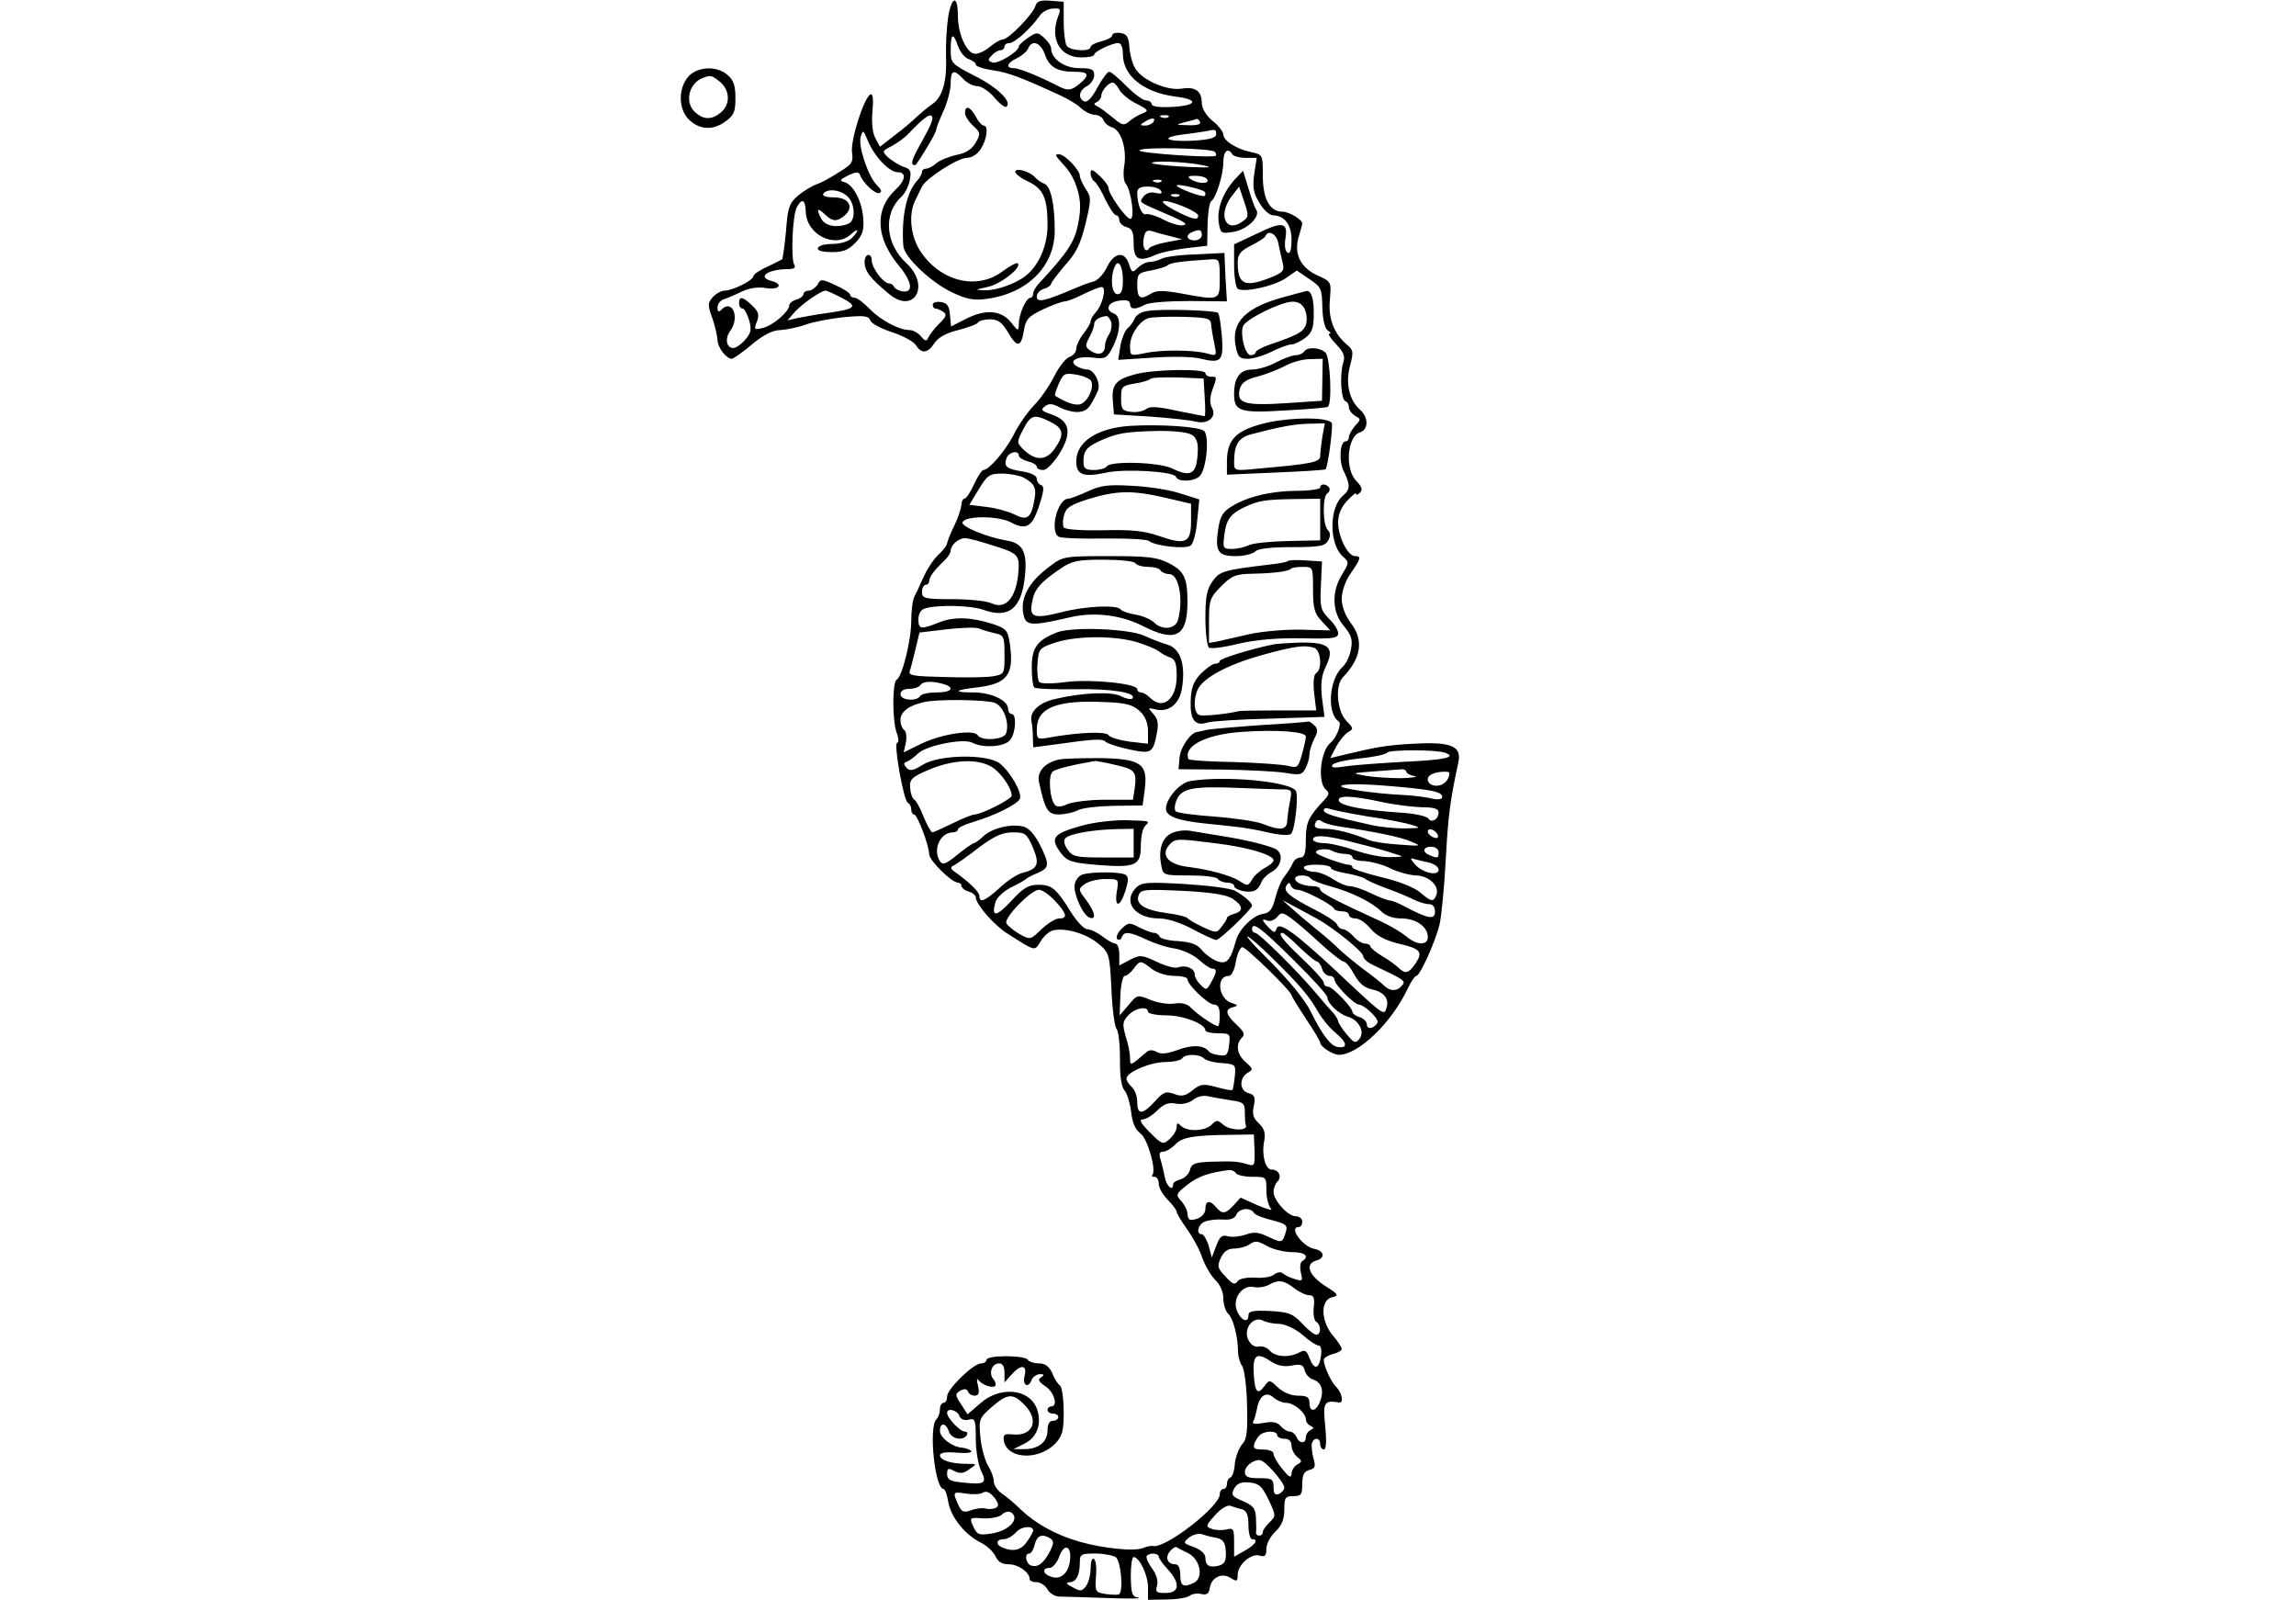 <svg xmlns="http://www.w3.org/2000/svg" version="1.0" width="853.333" height="594.667" viewBox="0 0 640 446"><path d="M264.3 4.7c-.4 2.7-.7 7.5-.6 10.8.3 7.2-1 11.6-3.8 13.5-1.2.8-3.1 2.4-4.3 3.5-1.1 1.1-3.9 3.5-6.2 5.2l-4.1 3.2-1.3-2.4c-.8-1.5-1.1-4.3-.8-7.5.3-3.3.1-4.9-.5-4.7-1.8.6-5.7 12.9-5.2 16.2.4 2.7 0 3.3-3.8 5.6-2.3 1.5-5.1 3-6.2 3.3-1.1.4-3.3 1.7-4.9 3-2.6 2.2-3 3.2-3.5 10-.4 4.1-.9 7.7-1.1 7.9-.3.2-2.2 1.1-4.2 2.1-2.1.9-3.8 2.1-3.8 2.6 0 1.1-5.8 4-8 4-.9 0-2.4.8-3.3 1.8-1.4 1.6-1.5 2.2-.2 5.7.8 2.2 1.4 5 1.5 6.2 0 2.1 2.4 5.3 4 5.3.4 0 3-1.8 5.6-4 3.2-2.7 5.9-4 7.9-4 1.6-.1 4.8-.7 7-1.5s7-1.7 10.7-2.1c5.6-.5 6.9-.4 7.4.9.3.9 3 2.3 6.1 3.3 3 1 6 2.6 6.6 3.6 1.6 2.5 3.3 2.3 5.2-.6 1.1-1.6 3.3-2.8 6.6-3.6 2.7-.7 5.2-1.6 5.5-2.1.3-.5 1.8-.9 3.4-.9 2.1 0 3.3.8 4.9 3.5 2.6 4.5 3.7 4.4 4.5-.3.5-3.2 1.2-4 5.4-6 2.6-1.2 5.3-2.2 6-2.2.7 0 3-.9 5.2-2s4.4-2 5.1-2c1.4 0 .3 4.9-1.7 7.1-.8.8-1.4 2-1.4 2.5s-.9 2-2 3.4-2 3.3-2 4.2c0 .9-.8 1.9-1.9 2.3-1 .3-2.9 2.7-4.2 5.3-1.3 2.6-3.8 6.3-5.7 8.2-1.8 1.9-4.4 5.6-5.6 8.1-2.3 4.5-6.9 9.9-8.5 9.9-.4 0-1.6 1.8-2.6 4s-2.2 4-2.7 4c-.4 0-.8.8-.8 1.7-.1 1-.9 3.6-2 5.8-1.1 2.2-1.9 4.4-2 4.9 0 .5-.8 1.6-1.7 2.5-2.1 1.9-3.9 4.6-5.4 8.1-.6 1.4-1.5 3.3-2 4.2-.5 1-.9 4.1-.9 6.9 0 5.4-2.5 15.5-4.1 16.4-1.2.8-1.2 11.7.1 14.9.5 1.4.6 2.6.1 2.6-1.1 0 1.8 16.4 3 16.8.5.2.9 1 .9 1.8s.4 1.4.8 1.4c.9 0 4.2 8.7 4.2 11.1 0 1.7 6.3 7.9 8 7.9.5 0 1 .4 1 .9s.9 1.3 2 1.6c1.1.3 2 1.1 2 1.6 0 1.9 5.1 7.8 8.8 10.1 7.9 5 7.5 5 9.2 2.3.8-1.4 2.3-2.8 3.3-3.1 3.2-1 9.3.7 12.7 3.5 3.2 2.6 3.3 2.9 3.8 12.6.2 5.5.9 10.6 1.4 11.2.6.7 1 4.5 1 8.5-.1 4.8.4 7.8 1.3 8.8.7.8 1.5 3.5 1.8 5.9.3 2.9 1.1 4.9 2.6 6 2 1.5 4.5 10.3 3.3 11.6-.3.3 0 .5.6.5.7 0 1.2.9 1.2 2 0 1 1.1 3 2.5 4.4 1.4 1.4 2.5 2.9 2.5 3.4 0 .4 1.3 2.6 2.9 4.8 1.5 2.1 3.5 5.7 4.2 7.9.8 2.2 2.4 5 3.6 6.2 1.4 1.3 2.3 3.4 2.3 5.2 0 1.6.6 3.6 1.4 4.3 1.4 1.4 2.7 6.5 2.7 10.8.1 1.4.6 3.1 1.2 3.8.5.7 1.2 5.5 1.3 10.6.2 7.6 0 9.7-1.4 11.2-.9 1.1-1.8 3.5-2 5.4-.1 1.9-.7 3.6-1.2 3.8-.6.2-1 1-1 1.8s-.4 1.4-1 1.4c-.5 0-1 .7-1 1.5 0 3.4-15.2 15.2-18.6 14.4-.5-.1-1.7.1-2.6.5-2.4 1.1-11.2.2-17.9-1.7-6.6-1.9-12.2-5-16.4-9-1.6-1.6-4-3.6-5.2-4.4-1.3-.9-2.3-2.4-2.3-3.5 0-1-.7-2.9-1.6-4.3-.8-1.3-1.8-4.8-2.1-7.7-.5-5.2-.4-5.5 3.1-8.6 4.4-3.8 5.9-4 9.1-.7 4.3 4.2 2.5 8.9-3.2 8.3-2.3-.2-2.7 0-2.5 1.7.8 5.1 9.4 5.7 14.2 1 2.1-2.2 2.5-3.4 2.5-9 0-3.6-.5-6.9-1-7.3-.6-.4-1.6-1.9-2.2-3.5-.9-1.9-2-2.7-3.7-2.7-1.4 0-2.8-.5-3.1-1-.3-.6-3.1-1-6.1-1-3 0-5.4.4-5.4 1 0 .5-.7 1-1.5 1-2.2 0-9.5 7.2-9.5 9.2 0 1-.4 1.8-1 1.8-.5 0-1 .8-1 1.8s-.4 2.2-1 2.8c-2.2 2.2-.4 19.4 2 19.4.4 0 1 1.6 1.3 3.5.7 4.3 4.6 9.2 9 11.4 1.8.9 3.6 2.6 4.2 3.9.7 1.5 1.8 2.2 3.7 2.2 2.6 0 5.8 2.2 5.8 4.1 0 .5.9.9 2 .9 1 0 2.4.9 3 2 .6 1.1 2.1 2 3.3 2 1.2 0 7.2.2 13.2.4 6.1.2 10 .2 8.9-.1-1.9-.3-2.1-1.1-2.2-5.9 0-2.9.3-5.4.8-5.4 1.6 0 4 5 4 8.4v3.5l5.3-.1c2.8 0 5.8-.5 6.4-1.1.7-.5 2.2-.7 3.2-.4 1.4.3 2.1-.1 2.3-1.6.4-3 3.3-4.5 5.8-2.9 1.8 1.1 2 1 2-.9 0-2.8 3.8-6.1 6.2-5.3 1.4.4 1.8 0 1.8-1.9 0-1.4 1.1-3.5 2.5-4.8 1.8-1.7 2.5-3.5 2.5-6.2 0-3.3.3-3.7 2.5-3.7s2.5-.4 2.5-3.4c0-2.5.5-3.5 2-3.9 1.6-.4 1.8-1 1.1-3.3-.4-1.6-.6-3.5-.4-4.2.6-1.7 2.3-1.5 2.3.3 0 .8.5 1.5 1 1.5.7 0 .8-2.3.4-6.5-.7-6.7-.3-7.3 3.9-6.6 1.3.2.8-2.7-.8-4.3-1.5-1.4-3.5-5.9-3.5-7.6 0-.5 1.1-1.2 2.5-1.6 1.4-.3 2.5-1 2.5-1.4 0-.5-1.1-2.2-2.5-3.8-3.3-4-3.5-9.7-.3-10.6 2.1-.5 2-.8-2-3.3-4.5-3-5.5-6.1-2.2-7 2.5-.7 2.1-2.7-.6-3.2-3.3-.6-7.3-6.1-4.4-6.1.6 0 1-.7 1-1.5s-.8-1.5-1.8-1.5c-2.2 0-6.2-4.4-6.2-6.8 0-1 .5-2.3 1.1-2.9 1.3-1.3.4-3.3-1.6-3.3-1.8 0-2.9-4.2-2.1-8 .4-2.2 0-3.5-1.5-4.9-1.6-1.5-1.9-2.6-1.4-4.9.5-2.4.2-3-1.4-3.5-2.6-.6-2.8-4.2-.3-5.7 1.6-.9 1.5-1.1-.5-2.9-2.5-2.1-3-5-1.1-6.9.9-.9.5-1.7-1.5-3.6-3.1-2.9-3.4-4.3-.9-4.9 1.4-.4 1.3-.6-.6-1.2-3.6-1.2-4.3-7.5-.7-7.5.8 0 1.6-1.6 2-4 .4-2.2 1.2-4 1.8-4 1.1 0 13.7 12.3 13.7 13.4 0 .2 1.8 3.2 4 6.5s4 6.3 4 6.7c0 1.1 3.4 3.3 5.1 3.4 5.5.1 15-9.1 19.4-18.7.9-1.8 1.9-3.3 2.3-3.3 1 0 5.4-9.7 6.5-14.5.5-2.2 1.3-10.3 1.7-18 .7-12.6 1.2-16.2 3.5-27 1-4.6-2-5.8-12.6-5.2-7.5.4-10.3.9-20.2 3.3l-2.9.7 1.6-3.1c.9-1.7 2.4-3.5 3.3-4.1 1.7-.9 1.6-1.1-.5-3.3-2.5-2.7-3.1-9.7-.9-12 5.2-5.4 5.9-10.4 2.2-15.2-1.5-2-2.5-4.6-2.5-6.7 0-2 1-5 2.5-7.1 2.9-4.2 3-4.8 1.2-4.8-2 0-4.7-5.4-4.7-9.3 0-2.3.8-4.3 2.5-6.1 1.4-1.5 2.5-2.4 2.5-2 0 .5.5.3 1.1-.3.8-.8.5-1.7-1-3.2-3.3-3.3-2.6-12.5 1-13.6 2.4-.8 2.4-4.2 0-6.3-3-2.7-4.1-7.3-2.8-12.2 1-3.8 1-4.4-.8-5.9-3.7-3.1-5.3-7.3-4.8-12.6.4-5 .4-5-3.4-6.7-4.8-2.2-6.7-6-5.3-10.8.6-1.9 1-3.6 1-3.7 0-1.1-3.7-3.3-5.5-3.3-3.6 0-5.5-3.6-5.5-10.1 0-5.7 0-5.8-3.2-6.5-4.1-.8-7.8-3.2-7.8-4.9 0-.7-1.3-2.5-3-3.8-1.8-1.5-3-3.5-3-4.9 0-3.4-1.7-4.7-5.6-4.1-4.2.7-11.5-2.6-13.1-5.9-.7-1.2-1.4-3.9-1.5-5.8-.2-2.8-.8-3.6-2.5-3.8-1.3-.2-2.3.1-2.3.7 0 .5-1.3 1.2-3 1.6-1.6.4-3 1.1-3 1.6 0 1.4-5.8 1.1-6.7-.4-.4-.6-.8-3.7-.8-6.7V.5l-3.7-.3c-2.8-.2-3.8.1-4.2 1.5-.8 2.4-7.5 9.3-9.1 9.3-.6 0-2.2.9-3.5 2-1.3 1.1-3.1 2-4.1 2-2.4 0-4.9-5.4-4.9-10.7 0-5.7-1.7-5.5-2.7.4zm30.6 0c-2.3 6.2.6 11.3 6.5 11.3 2 0 3.6-.3 3.6-.8 0-.8 4.9-3.2 6.7-3.2.8 0 1.3 1.2 1.3 3.1 0 6 5.7 10.6 14.5 11.8 6.8.8 6.3 2.5-.7 2.9-3.6.2-5.8-.1-5.8-.8 0-.5-.7-1-1.5-1-.9 0-3.3-1.8-5.5-4s-4.3-4-4.8-4-2 2-3.3 4.4c-1.4 2.7-2.8 4.2-3.6 3.9-1.9-.8-1.6-3.1.7-4.3 1.1-.6 2-2 2-3 0-1.7-.7-2-4.1-2-4.2 0-7.9-2.6-7.9-5.5 0-.7-.9-2-1.9-2.9-1.8-1.7-2.1-1.7-4.5-.1-1.4 1-2.6 2-2.6 2.4 0 1.5-6 5.1-7.4 4.5-1.3-.5-1.3-.8-.1-2 .7-.8 1.8-1.4 2.4-1.4.6 0 1.1-.5 1.1-1 0-.6.6-1 1.4-1 1.4 0 6-4.1 8.4-7.6.7-1.1 2.4-2 3.7-2 2.1-.2 2.3.1 1.4 2.3zM267.1 13c.6 1.6 1.9 3.2 3 3.5 1 .4 1.9 1 1.9 1.5s2.1 1.2 4.8 1.6c4.2.6 7.5 1.8 19.2 7.2 1.9.9 4.4 2.4 5.4 3.4 1.1 1 2.8 1.8 3.8 1.8s2.1.7 2.4 1.5c.3.8 1.4 1.7 2.4 2 2.5.8 4.1 5.9 3.4 10.6-.4 2.1-.2 4.5.4 5.1 1.5 1.9 2.6 9.8 1.3 9.8-1.2 0-6.1-6.9-6.1-8.6 0-.6-1.1-2.1-2.5-3.4-2-1.9-2.5-2-2.5-.7 0 .9.5 1.9 1 2.2.6.4 2 2.6 3.1 5.1 1.2 2.4 2.5 4.4 3 4.4s.9.6.9 1.4c0 .7.9 1.6 2 1.9 1.6.4 2 1.4 2 4.6 0 4.5 1.5 5.2 6.2 3.1 1.3-.6 5-1.4 8.3-1.8l6-.7.1-5.9c.1-3.2.5-6.1 1-6.5 1.4-1 3.4-7.4 3.4-10.9 0-3.1 1.3-4.2 2.5-2.2.3.5 2 1 3.7 1h3.1l-.7 4.6c-.5 3.7-.2 5.3 1.5 8 1.1 1.9 2.8 3.4 3.7 3.4 3.3.1 5.2 2.6 5.2 6.9 0 2.8-.4 4-1.1 3.5-.7-.4-.9-2-.6-3.9.8-4.6-.8-4.9-8.1-1.3l-6.2 2.9V74c0 3.2.5 6.2 1 6.5 1.8 1.1 10-.7 13.3-2.9l3.2-2.2 3.5 2.4c3.3 2.2 3.5 2.7 3.6 7.9.1 3.4.7 5.9 1.5 6.4s1 .9.5.9c-.6 0 .3 1.3 1.8 2.9 2.2 2.3 2.6 3.4 2 5.3-1 3.2-.6 10.2.6 10.6.6.2 1 1 1 1.7 0 .8.8 1.8 1.7 2.4 1.7.9 1.7 1 0 2.8-.9 1.1-1.7 2.5-1.7 3.1 0 .7-.4 1.2-.9 1.2-1.6 0-2 5.5-.5 8.4 1.8 3.7 1.8 5-.2 6.7-3.9 3.2-4 13.3-.2 16.9 1.9 1.7 1.9 1.8-.1 5.1-3 4.8-2.8 10.6.5 14.4 2 2.4 2.5 3.7 2 6.3-.3 1.9-1.3 4.1-2.3 5-3.9 3.5-4.5 13.1-1.1 15.3.9.6-.7 4.6-2.3 5.9-2.9 2.4-3.7 11.1-1.3 13.1 1 .8.9 1.4-.4 2.8-4.5 4.8-5.2 6.3-5.2 11.1 0 3.8-.4 5-1.5 5-.9 0-1.9.8-2.2 1.7-.4.9-1.4 2.5-2.2 3.5-.9 1-2 3.7-2.6 6-.8 3.2-1.5 4.2-3.4 4.5-2.8.4-6.7 4.2-7.6 7.5-1.5 5.5-2.6 6.7-5.2 5.7-1.4-.5-3.3-1.9-4.3-3.1-1.2-1.6-3-2.2-6.6-2.5-2.7-.1-5-.7-5.2-1.3-.2-.5-.9-1-1.5-1-.7 0-2.5-.7-4.1-1.5-2.8-1.5-3.1-1.4-5 .4-1.1 1.1-1.6 2.4-1.2 2.8.5.5 1.1.2 1.3-.5.6-1.7 2.3-1.5 6.9.7 2.1 1 5.7 2.2 8 2.5 2.2.4 5.2 1.8 6.7 3.2 1.4 1.3 3.1 2.4 3.7 2.4 1.3 0 1.2 1-.4 3.8-1.2 2.2-1.4 2.3-2.9.7-1-.9-1.7-2.2-1.7-3 0-1.6-2.5-2.6-4.5-1.9-.8.4-3.5-.3-6-1.5-4.2-2-4.8-2-7.5-.6l-3 1.6V266c0-1.6-.5-3-1.1-3-.6 0-2.2-.9-3.6-2s-3.3-2-4.2-2c-.9 0-2.9-2.1-4.6-4.8-4.1-6.6-5.3-7.6-9.1-7.6-2.7 0-4.2.9-7.4 4.4-4.2 4.5-5.7 4.8-4.6.7.3-1.4 2.1-3.1 4.3-4.3 2.1-1 4-2.1 4.3-2.4.3-.3 1.7-1.1 3.3-1.7 3.3-1.5 3.3-2.3.5-8-1.4-2.7-3.1-4.6-4.5-4.9-3.4-.9-8.7.4-11.1 2.6-1.2 1.1-2.4 2-2.7 2-.3 0-2.4 1.4-4.6 3.2-3.3 2.7-4.2 3-4.9 1.8-2.1-3.2.1-8 3.6-8 .8 0 1.4-.4 1.4-.8 0-.5 1.9-1.4 4.3-2.1 6.3-1.9 12.4-5 13-6.5.7-1.6-2.7-7.5-5.6-9.8-3.4-2.7-16.8-2.5-21.4.3-2.7 1.7-3.7 1.9-4.6.9-.9-1-.9-1.4.1-1.7.7-.3 2.1-1.3 3-2.2 2.2-2.3 12.7-4.4 15.2-3.1 3.1 1.6 9.1 1.2 10.6-.8 1.6-2 1.8-7.2.4-7.2-.5 0-1-.6-1-1.4 0-2.4-4.7-4.6-9.6-4.6-5.9 0-5.4-.7.9-1.4 8.5-1 10.4-3.5 9.2-12.1-.6-3.9-1-4.3-4.8-5.6-6.1-1.9-10.7-2.1-15-.4-5 2-5.7 1.9-5.7-.9 0-1.5.7-2.7 1.8-3 3.4-1.1 12.9-.9 16.4.4 7 2.5 10.6-.4 11.5-9.5.7-6.5-.6-9.1-4.9-9.8-5.5-.9-12.9-3.9-12.5-5.1.6-1.9 9.9-1.9 13.5 0 4.3 2.3 6 1.3 8-5.1 1.2-3.7 1.3-5 .4-5.3-.7-.2-1.2-1-1.2-1.8s-1.5-1.6-4-2c-4.5-.7-5.3-1.4-4.4-3.8.7-1.7 3.4-2.2 3.4-.6 0 .5 1.1 1.2 2.5 1.6 1.4.3 2.5 1 2.5 1.5s.8.9 1.8.9 2.9-2 4.6-4.7c3.5-5.8 2.8-9-2.3-10.8-2.7-.9-3.1-1.3-1.9-2.2 1.1-.9 2.1-.9 4.3.3 1.6.8 4 1.4 5.4 1.2 2.2-.3 2.9-1.1 5.1-5.8 1-2-1-6-2.9-6-.9 0-2.3-.5-3.1-1-2.3-1.5.5-2.9 4.9-2.3 3.3.4 3.7.1 5.4-3.2 2.1-4.4 2.2-8.4.2-9.1-2.6-1-1.7-3.2 1.5-3.6 2-.3 3 0 3 .9 0 1.6 1.4 1.7 4.2.2 1.1-.6 6.5-1 12.4-1l10.4.1-.4-6.7-.3-6.8-7.9.4c-4.4.1-8.7.7-9.6 1.2-.9.5-2.4.9-3.3.9-.9 0-2.4.7-3.3 1.6-1.5 1.5-1.7 1.5-2.5-1-1.2-3.7-4.1-3.3-6.1.8-.9 1.9-2.6 3.8-3.9 4.1-1.2.3-3.3 1.1-4.7 1.7-8.9 3.8-11 4.3-11 2.4 0-.8.9-1.8 2-2.1 1.1-.3 2-1 2-1.4 0-.4 1.8-2.7 3.9-5.2 3.1-3.4 4.3-5.9 5.7-11.6 1.6-6.7 1.6-7.4 0-9.7-.9-1.4-1.6-3-1.6-3.6 0-1.6-4.2-6-5.8-6-1.1 0-1.1.2 0 1.5 2.6 2.8 3.4 4 4.3 6 1.7 4.1 2 7.2 1 12-1 5-2.9 7.9-11 16.6-.8.9-1.5 2.1-1.5 2.7 0 .7-.4 1.2-.8 1.2-1.2 0-3.2 4.6-3.2 7.3-.1 2.1-.2 2.1-2.3-.6-2.8-3.3-7.1-3.6-12.7-.7l-3.9 2-.3-3.3c-.2-2.4-.8-3.3-2.5-3.5-1.3-.2-2.3.1-2.3.7s.3 1.1.8 1.1c.4 0 1.3.4 2.1.9 1.1.7.9 1.4-1.2 3.4-1.4 1.4-2.7 3.2-3 3.9-.4 1-.9.9-2-.5-.8-.9-2.2-1.7-3.1-1.7-3 0-8-2.7-11.1-5.8-1.6-1.7-3.6-3.2-4.2-3.2-.7 0-1.3-.4-1.3-.8 0-.5-1.8-1.7-4.1-2.7-3.8-1.8-4.2-1.8-5-.2-.6.9-1.7 1.7-2.4 1.7-.8 0-1.5.4-1.5.9s-.9 1.3-2 1.6c-1.1.3-2 1.1-2 1.6 0 1.7-4.5 5.6-7.3 6.3-2.5.6-2.6.5-1.7-1.8.7-1.9.4-2.8-1.4-4.5-2.6-2.5-3.6-2.6-3.6-.6 0 .8.4 1.5 1 1.5.5 0 1.3 1.5 1.8 3.2.8 2.7.5 3.7-1.1 5.5-1.1 1.3-2.6 2.3-3.3 2.3-1.9 0-2.4-2.6-.9-4.7 2.8-3.7.7-9.1-2.4-6-.8.8-1.1.6-1.1-.6 0-1 .8-2 1.8-2.3.9-.3 3.1-1.2 4.9-2.1 2.1-1 4.5-1.4 6.8-1 3.7.6 5-1.1 1.5-2-4.1-1.1-.9-3.3 4.8-3.3 1.5 0 2.1-.4 1.6-1.2-1-1.6-.5-13.8.7-16 1.4-2.7 2.4-2.2 2.5 1.2.2 6.4 8.1 10.4 12.6 6.3 2.2-2 2.4-1.1.2 1.1-.9.9-3.2 1.6-5.5 1.6-4.1 0-5.6 1.9-1.6 2.2 4.4.3 6-.3 8.3-2.7 1.9-2.1 2.3-3.4 2-7-.5-4.9-2.9-9.2-5.4-9.8-1.3-.3-1-.7 1.2-1.8 2.1-1 3-1.1 3.3-.2.8 2.2 4.2 5.5 5.4 5.1.8-.3.6-1-.6-2.1-2.5-2.5-5.3-10.8-4.6-13.5.6-2.1.7-2.1 2 1 1.8 4.4 6 8.8 8.3 8.8 2.5 0 2.3 2.2-.6 4.9-5.9 5.5-5.5 13.4 1 21.2 3.7 4.5 4.1 7.6.9 7.1-1.1-.2-2.1-.8-2.3-1.3-.2-.5-.8-.9-1.4-.9-1.5 0-4.7-4.2-4.8-6.3 0-2.4-2-2.1-2 .3 0 2.6 1.6 4.6 6.9 9 6.9 5.7 11.5-2.4 4.8-8.6-5.9-5.4-6.6-13.8-1.5-18.5 1-.9 2.1-3 2.4-4.7.5-2.5.2-3.1-1.7-3.7-1.2-.4-3.1-1.6-4.2-2.5-1.9-1.8-1.9-1.9.9-3.3 1.6-.9 3.7-2.4 4.6-3.4 3.9-4.1 5.8-5.6 6.5-5 .6.6-.1 2.4-2.5 6.7-2.5 4.4-3.3 6.3-2.8 6.8.3.3.7.3.9.1 2.5-3.5 5.7-9.1 5.7-9.8 0-.5.9-2.8 2-5.2 1.1-2.4 2-5.9 2-7.7 0-3.7.9-4 3.5-1.2 1 1.1 2.7 2 3.9 2 1.1 0 3.3 1.4 4.8 3.2 1.5 1.8 3 2.9 3.4 2.5 1.5-1.4-2.7-5.5-9-8.6-6.4-3.3-6.6-3.5-6.6-7.2 0-4.7.7-5 2.1-.9zm24.1 2c1.2 3.7 3.5 5 8.2 5 4.1 0 4.5.8 1.6 3.3-2.3 1.9-3.3 2.1-5.8.8-5.7-2.9-11.1-5.1-12.6-5.1-2.4 0-1.9-1.5.9-2.8 1.4-.7 2.8-1.9 3.1-2.7 1-2.5 3.4-1.7 4.6 1.5zM312 25c.6 1.1 2.7 2.9 4.8 3.9 3.3 1.7 3.5 2 1.7 2.7-1.1.4-2.8 1.4-3.7 2.2-1.5 1.3-2 1.2-4.7-1.1-1.7-1.4-3.6-2.8-4.3-3.1-1-.5-1-.7 0-1.2.6-.3 1.2-1.1 1.2-1.8 0-1.3 2-3.6 3.2-3.6.4 0 1.2.9 1.8 2zm13.7 7.6c-.3.3-1.2.4-1.9.1-.8-.3-.5-.6.6-.6 1.1-.1 1.7.2 1.3.5zm-4.2 1.4c-.3.5-1.4 1-2.3 1-1.5 0-1.5-.2-.2-1 2-1.3 3.3-1.3 2.5 0zm13 0c.4.6-.9 1-3.2.9-3.8-.1-3.8-.1-.8-.9 1.7-.4 3.1-.8 3.2-.9.1 0 .5.3.8.9zm4.5 3.4c0 1-1.7 1.5-6.1 1.8-7.6.4-10-.8-3.3-1.7 2.7-.3 5.6-.8 6.4-.9 2.8-.6 3-.6 3 .8zm-.4 4.9c.4.4.5.9.3 1.1-.8.7-21.8-.7-21.3-1.5.6-1 20-.6 21 .4zM335 46c3.5.7 2.5.8-4.4.5-4.9-.3-9.1-.7-9.4-1-.8-.8 8.8-.5 13.8.5zm1.5 4c.8 1.3-2.5 1.3-4.5 0-1.2-.8-.9-1 1.2-1 1.5 0 3 .4 3.3 1zm-12.8.6c-.3.3-1.2.4-1.9.1-.8-.3-.5-.6.6-.6 1.1-.1 1.7.2 1.3.5zm12 2.8c.4.3.4.9.1 1.2-.6.5-7.8-2.2-7.8-2.9 0-.6 7 1 7.7 1.7zm-12.1-.2c.5.7 0 .9-1.4.6-1.2-.4-2.6 0-3.3.8-1.4 1.7-1.5 1.7 3.6 3.9 8 3.4 8.9 4 7.2 4.3-.8.2-3.3-.5-5.4-1.6-2.1-1.1-4.3-1.7-4.9-1.5-1.1.4-2.4-2.7-2.4-6 0-1.2.8-1.7 2.9-1.7 1.7 0 3.3.5 3.7 1.2zm-87.4 1.5c2.2 2 2.4 6.9.2 7.7-3.1 1.2-6.3.6-7.4-1.3-1.6-3-1.2-3.4 1.1-1.2 1.6 1.5 2.6 1.8 4 1.1 4.3-2.4 3.3-6-1.8-6-2 0-3.2-.4-2.8-1 1-1.5 4.6-1.2 6.7.7zm92.5-.1c-.3.3-1.2.4-1.9.1-.8-.3-.5-.6.6-.6 1.1-.1 1.7.2 1.3.5zm1.3 3c2.2.9 4 2 4 2.5 0 1.5-1.8 1-6.8-1.6-5.2-2.8-3.4-3.4 2.8-.9zm-3.5 8.3 3 .8-4.3.8c-2.3.4-4.5 1.2-4.8 1.6-1 1.7-2.1-.1-1.6-2.7.4-2.1.9-2.4 2.6-1.9 1.1.4 3.5 1 5.1 1.4zm8.5-.4c0 .8-.9 1.5-2 1.5-2.2 0-2.7-1.5-.7-2.3 2.1-.9 2.7-.7 2.7.8zm21.3 2.2c.3 1.6.9 4 1.2 5.4.6 2.3.3 2.8-3.4 4.3-7.2 2.8-9.1 1.9-9.1-4.3 0-2.2.8-3.2 3.8-4.7 2-1 3.9-2.2 4-2.7.8-1.7 3-.5 3.5 2zM340 77.6c0 6.2.1 6.2-10.7 4.2-5-.9-6.9-.9-8.4 0-3 1.9-3.9 1.4-3.9-2.3 0-3.2.3-3.5 3.8-4.1 2-.4 4.2-1 4.7-1.5.9-.7 4-1.1 11.8-1.6 2.6-.2 2.7 0 2.7 5.3zm-27 .5c0 2.8-.4 3.9-1.5 3.9-1.6 0-2.1-4.3-.9-7.4 1-2.7 2.4-.7 2.4 3.5zm-79.2 4.5c5.8 2.9 5.2 3.5-4.3 4.8-2.2.3-5.3.9-7 1.2l-3 .7 2-2.3c1.9-2.2 7.4-6 8.6-6 .3 0 2 .7 3.7 1.6zm75.9 7c.3.9.1 2.5-.5 3.5-.7 1-1.2 2.5-1.2 3.3 0 2.2-1.7 2.8-3.8 1.5-1.7-1.1-1.8-1.5-.6-3.8.8-1.4 1.4-3.1 1.4-3.8 0-1 1.4-2 3.3-2.2.4-.1 1 .6 1.4 1.5zm-5.6 16.5c.9 1.6-.4 5-2.4 6.3-1.4.9-4.1.1-7.6-2.1-.2-.1.3-1.6 1-3.3 1.3-2.9 1.7-3.1 4.8-2.6 1.9.3 3.8 1.1 4.2 1.7zm-11.3 11.5c3.7 1.8 4 3.5 1.1 7.6-2.4 3.3-5.4 3.3-8.8-.1-1.7-1.7-1.7-1.9.1-5.4 2.1-4.1 3.1-4.4 7.6-2.1zm-7.5 15.5c3.1 1.7 3.7 2.9 3 6.4-.9 4.9-2 5.7-5.5 3.9-1.6-.8-5.1-1.8-7.8-2.1l-4.8-.6 2.6-4.3c2.4-4 3.1-4.4 6.5-4.4 2.1 0 4.8.5 6 1.1zm-9.3 18.7c8.1 2.5 8.3 2.7 7.8 8.4-.7 6.5-3.5 9.7-7.3 8-1.4-.7-6.4-1.2-11-1.2-7.8 0-8.5-.2-8.5-2 0-1.1.5-2 1-2 .6 0 1-.5 1-1 0-1.2 1.5-3.2 4.3-5.8.9-.9 1.7-2.1 1.7-2.7 0-1.6 2.2-3.5 4-3.5.8 0 4 .8 7 1.8zm1.3 24.7c2.5.5 2.7.9 2.7 6 0 5.3 0 5.4-3.2 6-1.8.3-7.9.4-13.6.2-8.6-.2-10.1-.4-9.6-1.7.3-.8 1-3.6 1.6-6.1l1.1-4.6 7.6-.9c4.2-.5 8.3-.6 9.1-.2.8.4 2.7.9 4.3 1.3zm-14.5 14.1c3.6 1 2.5 2.4-1.7 2.4-2.2 0-4.3.4-4.6 1-1 1.6-5.5 1.2-5.5-.5 0-.9.9-1.5 2.4-1.5 1.4 0 2.8-.5 3.1-1 .7-1.1 2.9-1.3 6.3-.4zm14.5 5.3c2.5 1 4.2 5.7 3.1 8.6-.7 1.7-6.9 2.1-7.9.4-1.1-1.7-10.2-.3-15.7 2.4l-4.9 2.4.6-2.7c.3-1.6.1-3.1-.4-3.5-.6-.3-1.1-1.6-1.1-2.9 0-2.2 2.4-4 6.5-4.9 3.8-.9 17.4-.7 19.8.2zm125.5 13.9c3.4 1.2.1 2-11 2.5-6.8.4-14.3.9-16.7 1.3-3.1.5-4.2.4-3.7-.4.3-.6 3.8-1.4 7.6-1.8 3.9-.4 7.3-1.1 7.6-1.6.6-.9 13.7-.9 16.2 0zM276 213.5c2.7 1.4 6 6 6 8.3 0 .9-8.4 5.2-10.3 5.2-.6 0-3.4 1.1-6.2 2.5-2.7 1.3-5.3 2.5-5.6 2.5-.4 0-1.4-1.9-2.4-4.2-.9-2.4-2.1-4.6-2.6-4.9-.6-.3-1.1-1.8-1.2-3.3-.2-2.4.4-3 5.3-5.1 6.5-2.7 12.9-3.1 17-1zm116 1.6c0 .4 1 1 2.3 1.2 1.2.2-.5.5-3.8.6-3.3 0-7.8-.3-10-.7-3.9-.7-3.8-.7 2.5-1.2 3.6-.3 7.1-.5 7.8-.6.6 0 1.2.3 1.2.7zm12 .3c0 2-1.6 3.6-3.6 3.6-2.5 0-3.4-2.4-1.1-3.3 1.5-.7 4.7-.8 4.7-.3zm-12 4.1c7.9.8 10 1.3 10 2.7 0 .6-1.2.8-3.2.3-1.8-.4-5.1-.8-7.3-.9-8.5-.4-18.6-1.9-17.6-2.6 1.2-.7 7.9-.5 18.1.5zm-7 4c3.6.8 8.6 1.4 11.3 1.5 3.4 0 4.7.4 4.7 1.4 0 2-2 3.1-2.9 1.7-.4-.6-3.9-1.4-7.7-1.6-10.5-.7-16.7-1.9-17.2-3.3-.5-1.6 3.5-1.5 11.8.3zm-3.5 4.1c5 .7 10.4 1.8 12 2.3 2.8.9 2.6.9-2 1-2.7 0-6.8-.4-9-.9-10.9-2.4-13.5-3.2-13.5-4.2 0-.6.8-.7 1.8-.3.9.3 5.8 1.3 10.7 2.1zm-8.5 2.7c10.1 1.5 17.6 3 20.4 4.3 2.9 1.2 2.8 1.3-3.4.8-3.6-.2-7.4-.8-8.5-1.3-4.6-1.9-9.3-3.1-12.3-3.1-2.4 0-3-.4-2.6-1.5.4-1 1-1.2 1.8-.6.6.5 2.7 1.1 4.6 1.4zm27.8 2.5c.2.7-.2 1-1.2.6-.9-.3-1.6-1.1-1.6-1.6 0-1.3 2.3-.5 2.8 1zm-112.9 3.4c2 4.7 1.4 6-2.9 7.1-1.4.3-4.3 2.2-6.4 4.2-4.1 3.7-5.6 4.3-5.6 2.2 0-1.1-3-4-7-6.8-.9-.6-1.1-1.2-.5-1.5.6-.2 3.8-2.4 7-4.9 4.6-3.5 6.9-4.5 9.8-4.5 3.5 0 3.9.3 5.6 4.2zm90.2-1.2c4.1 1 8.8 2.3 10.4 2.9 3 .9 3 .9-1 1-2.3.1-6.6-.8-9.8-1.9-3.1-1.1-7-2-8.7-2-1.6 0-3-.5-3-1 0-1.5 3.9-1.2 12.1 1zm-3.2 3c1.2 0 2.1.4 2.1 1 0 .5 1.5 1 3.3 1 1.7.1 5 .9 7.2 2s5.4 1.9 7.1 2c3.6 0 6.7 2.9 5.8 5.4-.8 2.1-1.4 2-4.6-.7-1.6-1.4-6-3.1-10.7-4.2-4.5-1.1-8.1-2.3-8.1-2.7 0-.5-.5-.8-1.2-.8s-3.2-.8-5.7-1.7c-3.5-1.4-4-1.8-2.5-2.4 1.1-.3 2.7-.3 3.6.2.9.5 2.6.9 3.7.9zm26.1-.5c0 1.7-.2 1.8-2.4.9-2.3-.9-2-2.4.4-2.4 1.1 0 2 .7 2 1.5zm-2.7 2.9c1.5.4 2.7 1.2 2.7 2 0 1.9-4.5.9-6.6-1.5-1.3-1.5-1.4-1.9-.3-1.5.8.2 2.6.7 4.2 1zm-27.3 1.5c0 .5 1.9 1.1 4.2 1.5 2.3.4 4.7 1.1 5.3 1.5.5.5 3.3 1.7 6 2.7 2.8 1 6.1 2.4 7.5 3.1 1.4.7 3.3 1.3 4.3 1.3 1.1 0 1.7.8 1.7 2.1 0 2.3-1.8 2-8-1.2-1.9-1.1-4-1.9-4.5-1.9-.6 0-3-.9-5.3-2-2.2-1.1-4.9-2-5.9-2s-3.1-.9-4.8-2c-1.6-1.1-4-2-5.2-2-1.2 0-2.5-.5-2.8-1-.4-.6 1-1 3.4-1 2.3 0 4.1.4 4.1.9zm-5.6 3c.3.4 2.7 1.4 5.3 2.1 6 1.6 11.8 4.5 14.3 7 1.3 1.3 3.4 2 5.7 2 4 0 7.3 2.3 7.3 5.2 0 2.4-3.1 2.3-6-.2-1.2-1-4.3-2.9-6.9-4.1-13.1-6-17.1-8.1-17.1-9 0-.5-.9-.9-1.9-.9-2.6 0-5.1-1-5.1-2.1 0-1.2 3.7-1.2 4.4 0zm-3.7 3.1c1.7 0 9.6 4.1 10.1 5.2.2.5 1.2.8 2.3.8 1 0 1.9.4 1.9 1 0 .5.8 1 1.9 1 1 0 2.9 1.3 4.2 2.9 1.6 1.9 4.1 3.2 7.7 4.1 6.2 1.4 6.9 2.3 4.8 5.5-1.9 2.8-2.9 3.1-4.8 1.2-.7-.7-2.8-2.2-4.5-3.2-1.8-1.1-3.3-2.3-3.3-2.7 0-.4-.7-.8-1.5-.8s-2.3-.9-3.2-2c-1-1.1-2.3-2-2.9-2-.7 0-1.4-.6-1.7-1.3-.2-.7-3.1-2.6-6.3-4.2-7-3.6-8.8-5.1-7.8-6.7.6-.9.9-.9 1.2 0 .2.7 1.1 1.2 1.9 1.2zm-67.6 3.1c3.3 3.6 3.6 4.9 1.1 4.9-1 0-3.2 1.4-4.9 3-3.1 3-3.1 3-6.2 1.3-1.7-1-3.3-2.4-3.6-3-.6-1.6 6.9-9.3 9.1-9.3.9 0 2.9 1.4 4.5 3.1zM367 256c4.6 2.5 13 9.3 13 10.5 0 .7 1.2 1.8 2.8 2.5 8.9 4.2 9.1 4.4 8 5.7-1.3 1.6-3.3 1.7-5 0-.7-.7-3.3-2.8-5.8-4.6-2.5-1.9-5.5-4.4-6.7-5.5-1.1-1.2-4-3.7-6.4-5.6-2.3-1.9-5.4-4.5-6.8-5.8l-2.6-2.3 3.4 1.8c1.8 1 4.6 2.5 6.1 3.3zm1.1 7c3 2.7 5.9 5 6.4 5 .6 0 1.9 1.6 3 3.6 1.2 2.3 2.8 3.7 4.7 4.1 3.5.7 5.1 2.6 4.3 5.2-.7 2.3-.6 2.4-14.4-10.6-11-10.2-15.5-13.5-16.2-11.6-.5 1.4-.7 1.4-2.2-.1-2-2.1-2.2-2.7-.4-2 .8.3 2-.2 2.7-1 1.1-1.4 1.5-1.4 4 .4 1.5 1.1 5.1 4.2 8.1 7zm-7.7 4.4c5.3 5.2 9.6 9.9 9.6 10.6 0 1.6 3.2 4.7 5.8 5.4 3.1 1 4.7 4.3 3.1 6.2-1.1 1.3-1.5 1.1-3.5-1.3-1.3-1.5-2.3-3.2-2.4-3.6 0-.5-.6-1.4-1.2-2.2-.7-.7-2.9-3.2-4.8-5.5-4.8-5.8-16.1-17-17.1-17-.5 0-.9-.5-.9-1 0-2.3 2.4-.5 11.4 8.4zm1.8-3.4c2.3 2.2 4.5 4 4.9 4 .4 0 1.1.9 1.4 2 .3 1.1 1.3 2 2.1 2s1.4.5 1.4 1.1c0 1.3 5.5 6.9 6.8 6.9 1.3 0 5.2 3.5 5.2 4.8 0 .5-.7 1.2-1.5 1.6-.9.3-1.5 0-1.5-.9 0-.7-.9-1.7-2-2-1.1-.3-2-1-2-1.4 0-1.3-5.6-7.1-6.8-7.1-.7 0-1.2-.5-1.2-1.1 0-.6-2.7-3.6-6-6.7-5.5-5.2-7-7.2-5.5-7.2.3 0 2.5 1.8 4.7 4zm-7.7 2.9c7.5 7.3 10.5 10.8 12.9 15.1 1.1 1.9 3.2 4.5 4.8 5.8 3.4 2.8 3.6 4.5.6 4-1.9-.3-4.4-3.6-7.4-9.8-1.7-3.4-6.2-8.9-12.1-14.8-3.5-3.4-6-6.2-5.6-6.2.4 0 3.5 2.6 6.8 5.9zM321 270c1.4 1.1 4.1 2 6.3 2 2 0 3.7.4 3.7.9 0 1.6 5.8 7.1 7.4 7.1 1.1 0 1.6.9 1.6 3 0 1.6-.2 3-.5 3-1 0-5.9-3.4-7.5-5.1-1-1.1-2.5-1.5-4.6-1.2-1.7.3-4.7-.2-6.7-1-3.6-1.5-3.7-1.5-6.1 1.4l-2.5 2.9.2-5.5c.1-3 .7-5.5 1.2-5.5.6 0 1.7-.9 2.5-2 1.8-2.4 1.9-2.4 5 0zm-1 12c0 .5 2.3 1 5.1 1 4.8 0 10.9 2.4 10.9 4.2 0 .4 1.6.8 3.5.8 3.3 0 3.5.1 3.1 3.2-.3 2.8-.7 3.2-2.7 2.9-1.3-.1-2.6-.6-2.9-1-1.3-1.8-4.6-2-8.6-.5-3 1.1-4.7 1.3-6 .6-1.2-.7-2.2-.6-3 .2-4.3 3.7-4.4 3.8-4.4 1.5 0-1.2-.5-3.9-1.2-6-1-3.4-.9-4.2.7-5.9 1.9-2.1 5.5-2.7 5.5-1zm15.6 13c.6.6 2.9 1.2 5 1.3 3.8.3 3.9.4 3.6 3.7-.2 1.9-.5 3.6-.7 3.8-.2.2-2.2-.2-4.4-.8-3.7-1-4.5-.9-6.7.9-2 1.6-3.1 1.8-5.1 1-2.3-.8-3-.6-5.4 2.1-3.5 3.8-4.9 3.8-4.9.1 0-1.6-.7-3.4-1.5-4.1-.8-.7-1.5-1.8-1.5-2.4.1-1.8 6.7-4.6 11-4.6 2.1 0 4.2-.5 4.5-1 .8-1.3 4.8-1.3 6.1 0zm7.7 11.7c3.3.5 3.7.8 3.7 3.4 0 1.6.1 3.2.3 3.6.5 1.6-4.5 1.4-6.3-.2-1.6-1.4-1.9-1.4-3.3 0-1.8 1.8-6.8 2-8.5.3-.9-.9-1.2-.9-1.2.3 0 .9-.9 2.4-1.9 3.3-1.9 1.7-2.1 1.7-5.6-1.8-2.4-2.4-3.1-3.6-2-3.6.9 0 2.7-1.1 4.1-2.5 1.8-1.8 3.1-2.3 5.2-1.9 1.6.3 3.5-.1 4.7-1 1.2-1 3-1.4 4.5-1 1.4.3 4.2.8 6.3 1.1zm6.4 14c.1 4.2 0 4.4-2 3.8-2.7-.8-3.8-.9-10.3-.7-4.3.2-5.3.5-5.7 2.3-.3 1.1-1.5 2.3-2.6 2.6-1.2.3-2.1.9-2.1 1.4 0 2.1-1.8.6-2.3-1.9-.3-1.5-.8-3.7-1.2-5-.5-1.6-.3-2.2.7-2.2.8 0 2.3-.9 3.3-1.9 1.8-2.1 5-2.7 15.5-2.8l6.5-.1.2 4.5zm-5.2 6.3c.3.5 2.4 1 4.6 1 3.9 0 3.9 0 3.9 3.8 0 2.1.6 4.4 1.3 5.1.6.6-1 .2-3.6-.9l-4.9-2.2-1.9 2.1c-2.3 2.5-3.2 2.6-4.9.6-1.7-2.1-3-1.9-3 .4 0 1.7-1.8 3.1-4.1 3.1-.5 0-.9-.8-.9-1.7 0-.9-.8-2.5-1.7-3.5-1.6-1.8-1.6-2 1.7-4.6 2.9-2.3 6-3.4 11.7-4.1.6 0 1.5.3 1.8.9zm5 11c.3.6 2.6 1.5 5.1 2.1 3.9 1 4.4 1.4 3.8 3.3-.9 3.1-1.1 3.1-4.9 1.3-2.7-1.3-4.1-1.4-6.2-.6-1.5.5-3.7.8-4.9.5-1.8-.5-2.4 0-3.4 2.7l-1.2 3.2-.9-3.3c-.5-1.7-1.4-3.2-1.9-3.2-1.7 0-1.1-2.7.8-3.5.9-.4 3.2-.7 5-.6 2.1.2 3.4-.3 3.8-1.3.7-1.8 3.9-2.2 4.9-.6zm4.1 9.5c1.6.8 4.6 1.5 6.7 1.5 3.5 0 4.8 1.2 2.7 2.5-.6.3-.7 1.8-.4 3.2.6 2.3.5 2.5-1.7 1.8-1.3-.4-2.8-1.1-3.3-1.6-.6-.5-1.6-.3-2.4.3-.7.7-3.2 1.1-5.4.9-2.5-.1-4.4.3-4.9 1.1-.7 1-1.4.7-3.3-1.4-2.2-2.3-2.4-2.9-1.3-5.2.8-1.8 2-2.6 3.7-2.6 1.4 0 3.2-.5 4-1 2-1.3 2.3-1.3 5.6.5zm7.1 11.5c1.4 1.1 3.3 2 4.2 2 1.3 0 1.6.7 1.3 3.4-.2 1.8.1 3.7.7 4 1.4.9 1.4 3.6 0 3.6-.6 0-2.4-1.4-4-3.2-2.6-2.7-3.7-3.1-8.9-3.4-4.7-.2-6 0-6 1.2 0 2.2-1.9 1.6-3.1-1-1.6-3.4 1.2-7.5 4.5-6.9 1.3.3 3.2 0 4.3-.6 2.6-1.5 4.2-1.3 7 .9zm-4 10c1.6.1 4.3 1.3 6.3 3 1.9 1.7 3.9 3 4.5 3 .7 0 1 1.2.7 3-.5 3.7-1.9 3.9-3.2.5-.8-2.2-1.3-2.4-2.9-1.5-2.9 1.5-6.7 1.2-8.2-.6-.7-.8-2-1.3-3-1.1-1 .3-2.2-.4-2.9-1.8-1.6-3 1.3-6.9 4.1-5.4 1 .5 3 .9 4.6.9zm-2.2 10.6c1.7 1.1 3.6 1.4 5.6 1 2.5-.5 3.2-.2 3.6 1.4.3 1.1 1.3 2.2 2.3 2.5 2.4.8 3.1 3 2 6s-3 3.3-3 .5c0-1.6-.7-2-3.2-2-1.9 0-4.1-.9-5.6-2.3-2.3-2.2-2.4-2.2-3.8-.3-1.8 2.5-2.6 1.6-2.9-3.1-.4-5.8.7-6.6 5-3.7zm-74.5 3.1v2.6l1.9-2.1c2.6-3 4.5-2.9 3.7.3-.7 2.7 1.1 3.6 2 1 .4-.8 1.4-1.5 2.3-1.5 1.2 0 1.3.2.3.9-1 .6-.7 1.2 1.2 2.5 2.5 1.6 3.6 5.6 1.6 5.6-.5 0-1 .4-1 1 0 .5.7 1 1.5 1s1.5.4 1.5 1c0 .5-.7 1-1.5 1-1 0-1.5 1-1.5 2.6 0 3.3-2.5 5.3-6.5 5.3h-3l3.2-1.6c3.5-1.8 4.8-5.7 3.3-9.7-2.1-5.6-10.3-6.3-15.7-1.5l-3.6 3.1-1.8-2.8c-1.7-2.6-1.7-2.9-.2-3.8 1.1-.6 1.8-.5 2.1.2.2.7 1.1 1.2 1.9 1.2 1.1 0 1.4-.7.9-2.8-.4-1.5-.3-2.2.1-1.6 1 1.4 3.9 2.4 4.7 1.7.3-.4.1-1.2-.5-1.9-1.4-1.7-.4-4.4 1.6-4.4 1 0 1.5.9 1.5 2.7zm78.5 8.3c2.2 0 5.5 2.8 5.5 4.6 0 .7.6 1.5 1.3 1.8 1 .5 1 .7 0 1.2-.7.3-1.3 1.2-1.3 2 0 1.9-1.9 1.8-2.6-.1-.4-.8-1.2-1.5-1.9-1.5s-1.8-.7-2.5-1.5c-.9-1.1-2.2-1.4-4.8-.9-2.1.4-3.3.3-2.9-.3.3-.5.8-2.2 1.1-3.8.7-3.6 2.6-4.8 4.7-2.9.8.7 2.4 1.4 3.4 1.4zm-91.1 3.6c.4 1 1.4 1.4 2.6 1.1 1.8-.5 2 0 2 5.4 0 3.3.7 7.3 1.5 8.9 1.7 3.4 1 3.9-5.2 3.2-3.4-.3-4.3-.8-4.3-2.3 0-1.7.3-1.8 2-.9 1.6.8 2.6.7 4.2-.5 2.2-1.5 2.2-1.5-.7-1.5-4.3 0-7.5-1-7.5-2.4 0-.7 1.6-1 4.8-.7 2.6.2 4.4 0 3.9-.5-.4-.4-1.5-.8-2.5-.9-2.8-.2-6.2-2.8-6.2-4.7 0-2.4 1.7-2.3 2.5.2.7 2.1 3.9 2.7 5 1 .3-.6.1-1-.6-1-1.3 0-4.9-3.8-4.9-5.2 0-1.5 2.8-.8 3.4.8zM356 400c0 .5.9 1 2 1 1.3 0 2 .7 2 1.9 0 1 .7 2.4 1.6 3.2 1.4 1.1 1.4 1.3 0 2.1-.9.5-1.6 1.7-1.6 2.6-.1 1.3-.7.9-2.5-1.3-1.4-1.7-2.5-3.6-2.5-4.3 0-.7-1.3-1.2-3-1.2-2.4 0-2.8-.3-2.3-1.8.4-.9 1.1-2 1.7-2.4 1.6-1.1 4.6-1 4.6.2zm2 14.6c0 .6-.7 1.4-1.5 1.8-1.1.4-1.5-.1-1.5-1.9 0-2.2-.4-2.5-4-2.5-3.2 0-4-.4-4-1.8 0-.9 1-2.2 2.3-2.8 1.9-.9 2.6-.6 5.5 2.5 1.7 1.9 3.2 4 3.2 4.7zm-4.4 3.4c2.1 4.4 2.1 4.5.3 6.3-1.1 1-1.9 2.2-1.9 2.7 0 .6-.4 1-1 1-.5 0-.9-.3-.9-.8.1-.4.1-2.2 0-4-.1-2.8-.7-3.5-3.6-4.8-3.1-1.3-3.4-1.7-2.5-3.5.9-1.5 1.9-1.9 4.3-1.7 2.7.3 3.5 1 5.3 4.8zm-75.9 2.2c-.7.4-1.9.5-2.8.3-.9-.3-2.8-.1-4.1.4-2.2.8-2.7.6-3.7-1.5-1.6-3.6-1.5-3.7 2.2-3.1 1.9.3 4 .2 4.7-.3.9-.5 1.9-.1 3.1 1.3 1.2 1.6 1.4 2.4.6 2.9zm68.6.5c1.2.4 1.7 1.6 1.7 4.4 0 2.2.5 3.9 1 3.9 1.9 0 1 1.5-2 3.2l-3 1.7v-4.1c0-3.7-.2-4-2.2-3.5-1.3.3-3.1.2-4.1-.2-1.7-.6-1.6-.9 1-3.8 1.6-1.8 3.4-2.9 4.3-2.6.8.3 2.3.8 3.3 1zm-63.6 1.9c.5 1.9-2.4 4.2-6.2 4.8-3.6.6-4.1.4-5.2-1.9-1.1-2.5-1.1-2.6 2.8-2.3 2.1.1 4.5-.4 5.1-1 1.3-1.3 3-1.1 3.5.4zm5.3 4c0 .3-.7 1.6-1.6 2.9-1.6 2.5-3.8 3.1-6.8 1.9-2.2-.8-2-2.4.2-2.4 1 0 2.5-.9 3.5-2 1.4-1.6 4.7-1.9 4.7-.4zm51 2c2 .5 2.5 1.2 2.7 3.9.1 2.6-.3 3.4-2 3.9-2.6.6-3.7 0-3.7-2.2 0-1.1-1.3-2.3-3.2-3-3.1-1.1-3.1-1.2-1.3-2.7 1.1-.8 2.7-1.2 3.5-.9.8.3 2.6.8 4 1zm-46.2.2c1 .7 1 1.4-.2 3.7-1.7 3.3-3.4 4.5-5.3 3.8-1.4-.6-1.8-3.3-.4-3.3.5 0 1.2-1.1 1.5-2.5.7-2.6 2.1-3.1 4.4-1.7zm5.5 5.7c-.3 3.8-2.5 5.9-5.2 5-2.4-.7-2.8-2.5-.5-2.5.8 0 2-1.4 2.6-3 1.3-3.8 3.4-3.4 3.1.5zm32.9-1.6c3.3 1.7 4.4 6.7 1.7 8.2-3 1.5-3.9 1-3.9-2.1 0-1.9-.5-3-1.4-3-2.2 0-2.9-1.9-1.5-3.6.6-.8 1.5-1.3 1.8-1.2.3.2 1.8 1 3.3 1.7zM311 434c1.4.9 2.2 9.2 1 10.3-.3.3-1.9.2-3.7 0-3-.5-3.1-.6-2.8-4.9.2-2.4 0-4.6-.6-4.9-.5-.4-.9.9-.9 2.7 0 1.8-.6 4-1.3 4.9-1.1 1.5-1.6 1.5-3.7.3-1.8-.9-2-1.3-.9-1.4 1.9 0 2.9-2 2.9-5.6 0-2.2.4-2.4 4.3-2.4 2.3 0 4.9.5 5.7 1zm12-.1c0 .4 1.1 2 2.5 3.5 3.6 3.9 3.3 6.6-.6 6.6-2.6 0-2.9-.3-2.4-2 .4-1.3-.1-3.1-1.4-4.9-1.1-1.5-1.8-3.1-1.4-3.5.9-.9 3.3-.7 3.3.3z"/><path d="M269 31.5c0 .8 1 2.4 2.2 3.5 2.1 1.9 2.2 2.3.8 4.7-1.1 1.9-2.7 3-5.5 3.5-2.1.5-4.6 1.5-5.5 2.3-.9.8-2.2 1.5-2.8 1.5-.7 0-1.2.4-1.2.9s-.6 1.6-1.2 2.3c-3.1 3.2-4.6 10.2-4 18.4.3 3.1 7.7 10.1 13.6 12.9 4 1.9 6.1 2.3 9.6 1.8 11.4-1.5 19-9.1 19-19 0-7.4-1.1-12.4-2.9-13.1-.9-.3-2-1.1-2.6-1.8-1.4-1.6-5.5-2.8-5.5-1.5 0 .5 1.6 1.8 3.6 2.7 4.2 2 5.4 4.6 5.4 12.1 0 5.6-2.3 11.1-6 14.1-2.7 2.2-8.2 4.2-11.4 4.1-3-.1-3-.1.6-.9 3.6-.7 9.7-5.4 8.5-6.6-.3-.3-2.2.7-4.2 2.2-7 5.3-17 3-22.7-5.2-3-4.3-3.7-10.7-1.6-14.7.6-1.2 1.4-2.9 1.8-3.7 1.1-2.3 10-8 12.5-8 1.3 0 3-1 3.9-2.5 1.7-2.6 2.2-6.5.8-6.5-.5 0-1.5-1.1-2.2-2.5-1.5-2.8-3-3.3-3-1zm75.3 18.4c-3.4 3.7-5.1 8.2-4.6 12 .5 3.2.7 3.3 4.2 2.7 3.7-.6 7.5-4.2 6.3-6.1-.4-.5-1.4-3.2-2.2-6l-1.5-4.9-2.2 2.3zm2.1 11.8c-4.6 3.4-7-1.5-3.3-6.7l2.3-3 1.4 4.2c1.3 3.8 1.3 4.3-.4 5.5zm11.8 21c-10.9 2.9-15 7-13.8 13.6.6 3.2 1.1 3.7 3.4 3.7 1.5 0 4.5-.9 6.7-2s4.6-2 5.5-2c.8 0 2.6-.9 3.8-1.8 1.9-1.4 2.4-2.9 2.4-6.4.1-4.4-.7-6.9-2-6.7-.4.1-3.1.8-6 1.6zm5.5 3.5c.6 1.3.7 3.2.3 4.4-.8 2-2.3 2.8-10.2 5.5-2.1.7-3.8 1.7-3.8 2.1 0 .4-.6.8-1.4.8-1.5 0-3-5.8-2.1-8.1.7-1.9 10.4-6.7 13.6-6.8 1.7-.1 2.9.6 3.6 2.1zm-44 .5c-1.6.2-3.1 1.2-3.4 2.1-.4.9-1.3 2.2-2 2.7-.7.6-1.6 2.8-2 4.9l-.6 3.9 9.4-.6c5.2-.4 11.1-.3 13.3.2 6 1.5 6.7.8 6.2-6.1-.3-3.3-.7-6.3-1.1-6.6-.7-.7-16.2-1.2-19.8-.5zm17.9 3.8c.1 1.1.5 3.5.9 5.4.7 3.3.7 3.4-2.1 2.6-3.8-1-13-1.1-17.6 0-3.7.7-3.8.7-3.8-2.1 0-3 2.5-6.8 5-7.7.8-.3 5.1-.5 9.5-.4 7.2.2 8 .4 8.1 2.2zm25.9 7.5c-.3.5-1.4 1-2.3 1-1 0-3.4.9-5.5 2-2 1.1-5 2-6.7 2-3.3 0-5 2.2-5 6.8 0 4.8 1.5 5.4 14.2 4.6 6.2-.3 11.6-.8 11.9-1 1.3-.7.7-13.7-.6-15.1-1.6-1.5-5.1-1.7-6-.3zm5.1 7.9-.1 5.8-10.4.7c-11.4.7-13.5 0-12.5-4.1.5-1.6 1.8-2.6 4.8-3.3 2.2-.6 5.7-1.9 7.6-2.9 1.9-1.1 5.1-2 7.1-2l3.6-.1-.1 5.9zm-52.1-1.6c-5.4 1.4-6.7 2.9-6.3 7.4l.3 3.8 10 .6c5.5.4 11.2 1 12.7 1.4 3.5.9 6.1-1.3 4.6-3.9-.6-1.1-.6-2.8.1-4.8 1.4-3.9 1.4-3.8-.4-3.8-.8 0-1.5-.5-1.5-1 0-1.3-14.3-1.1-19.5.3zm19.3 6.4c.2 2.9.2 5.3 0 5.3s-3.6-.7-7.7-1.5c-5.4-1.2-7.7-1.3-8.6-.5-.8.6-2.6 1-4.2.8-2.5-.3-2.8-.7-2.8-3.8 0-3.2.2-3.5 3.8-4.1 2-.3 4-.9 4.4-1.3.4-.4 3.9-.5 7.8-.4l7 .3.3 5.2zm17.4 7.1c-8.5 2-11.1 4.5-11.2 10.6v3.9l13.6-.6c7.5-.3 13.7-.7 13.9-.9.7-.9 2.2-12.4 1.7-13-1.6-1.6-11.1-1.5-18 0zm15.4 3.9c-.3 2.1-.6 4.5-.6 5.4 0 1.7-2.3 2.2-17.2 3.5-6.7.7-6.8.6-6.8-1.7 0-5.1 1.2-6.9 4.9-7.9 8.1-2.1 11.8-2.8 16-2.9l4.4-.1-.7 3.7zm-53.6-3c-9.1.6-15 4.4-15 9.9 0 3.8 2 4.5 8.5 3.1 5.2-1.1 18.8-.3 19.3 1.2s5 1.4 6.6-.2c1.9-1.8 2.8-11.3 1.2-12.6-1.4-1.2-12.2-1.9-20.6-1.4zm17.4 2.6c1.3 1 1.7 2.4 1.4 5.7-.4 5.2-2 6-7 3.6-3.5-1.8-17.3-2.2-18.3-.6-.3.5-1.9 1-3.6 1-2.3 0-2.9-.4-2.9-2.3 0-3.1.9-4.2 5-6 4.5-2 6.8-2.4 16.1-2.6 4.7 0 8.2.4 9.3 1.2zM303.1 137c-2.4 1.1-4.8 2-5.3 2-3 0-5.3 9-2.7 10.6.7.4 6.3.6 12.6.5 6.3-.1 12 .2 12.6.7 1.8 1.4 10 2.3 11.5 1.3.8-.4 1.6-3.5 1.9-6.9l.6-6-5.4-1.7c-3-1-9-1.9-13.4-2.1-6.6-.4-8.8-.1-12.4 1.6zm21.6 1.7 7.3 1.7v4.8c0 6.1-1.4 6.8-8.9 4.2-4.3-1.5-7.9-1.8-15.8-1.6-5.7.1-10.4-.2-10.8-.8-.3-.5-.3-2.1.1-3.4.5-2.1 1.8-2.9 6.8-4.5 7.8-2.4 12.2-2.5 21.3-.4zm43.3-2.8c0 .4-2.8.9-6.3.9-7.3 0-13.9 1.6-18.3 4.3-2.5 1.5-3.3 2.8-3.8 6.2-1 6.4-.1 7.7 4.8 7.7 2.3 0 4.8-.6 5.5-1.3.8-.8 4.3-1.2 10.2-1.2 7.8 0 9.2-.3 10.1-1.8.7-1.3.7-2.2-.1-3-1.4-1.4-1.5-9.4-.1-10.2.6-.4.8-1.1.5-1.6-.8-1.1-2.5-1.2-2.5 0zm0 8.9v5.8l-9.1.2c-4.9.1-9.8.6-10.9 1.2-1 .5-3.1 1-4.6 1-2.5 0-2.6-.2-2.1-4 .5-4.2 1.7-5.8 5.7-7.7 3.6-1.7 5.6-2.1 13.8-2.2l7.2-.1v5.8zm-74.9 12.7c-6.7 4.8-9.1 9.7-7.6 14.6.8 2.3 2.7 2.3 13-.1 6.6-1.5 14-.6 20.1 2.5 9.2 4.7 12.4 2.9 12.4-6.8 0-6.6-.9-8.5-5.1-10.7-3.4-1.7-5.8-2-16.7-2-12 0-13 .1-16.1 2.5zm23.4-.5c.3.5 1.9 1 3.5 1s3.2.4 3.5 1c.3.5 1.4 1 2.4 1 2.7 0 4 6.9 2.5 12.7-.7 2.7-4.5 3.1-6.8.7-.9-.8-3.2-1.8-5.1-2.1-2-.3-3.8-1-4.1-1.4-.8-1.4-9.7-1-16.4.7-7.8 2-9.2 1.5-8.3-2.8.6-3.6 2.3-5.5 7.9-9.3 3.2-2.2 4.8-2.5 12-2.5 4.5 0 8.6.4 8.9 1zm42.4-.6c-.2.3-2.7.7-5.4 1-12.4 1.5-13.5 1.8-15.5 4.6-1.6 2.2-2 4.4-2 10.3 0 4.2.5 7.9 1 8.2.6.4 4.3-.1 8.3-1.1 4.8-1.1 10.6-1.6 17.5-1.5 8.8.2 10.2 0 10.2-1.4 0-.9-1.1-2.7-2.6-4.1-2.3-2.4-2.5-3.2-2.2-9.2l.3-6.7-4.5-.3c-2.5-.2-4.8-.1-5.1.2zm7.1 7.9c0 5.2.4 6.7 2.4 8.8l2.4 2.6-8.2-.2c-4.4-.1-10.8.5-14.1 1.2-3.3.8-7.2 1.6-8.7 2l-2.8.5V173c0-5.7.3-6.5 3.4-9.6 3-3 4-3.4 8.8-3.5 5.6-.1 9.9-.6 10.7-1.4.2-.3 1.7-.5 3.3-.5 2.8 0 2.8.1 2.8 6.3z"/><path d="M294.5 176.3c-5.4 2.2-6.9 4.2-6.9 9.7 0 2.7.3 5.3.7 5.6.4.4 5.6.6 11.5.5 9.9-.2 17.4 1 15.8 2.6-.3.3-1.7.1-3-.6-2.5-1.4-10.8-1.1-18.4.7-4.5 1-7.2 3.5-6.7 6.1.2.9.4 2.9.4 4.5l.1 2.9 5.3-.7c12.2-1.7 13.8-1.8 15-.8.6.5 3.6 1.5 6.6 2.1 6.1 1.3 6.5 1 7.6-4.7.5-2.5.2-3.9-1-5.2-1.6-1.8-1.6-1.8.5-1.3 3.7 1 6.9-1.5 7.5-6.1 1-6.4-.5-10.8-4-11.9-1.7-.5-4.6-1.6-6.5-2.5-4.4-2-20.3-2.6-24.5-.9zM317 179c2.5.8 5.2 1.9 6 2.5.8.7 2.3 1.5 3.3 1.8 1.3.5 1.7 1.8 1.7 5.1 0 6.5-3.8 9.6-7.4 6.1-.8-.8-1.9-1.5-2.5-1.5-.6 0-1.1-.4-1.1-.9 0-1.6-13.2-2.9-19.9-2-3.7.5-6.9.5-7.4 0-.4-.4-.7-2.8-.5-5.1.3-4.2.4-4.4 5.3-6 5.8-1.8 16.1-1.9 22.5 0zm.7 19.2c1.5 1.4 2.3 3.3 2.3 5.6v3.5l-5.2-.6c-2.8-.4-5.5-1.2-5.8-1.8-.7-1.1-8.2-.8-16.2.6-3.7.7-3.8.6-3.8-2.2 0-6.1 5.6-8.3 19.4-7.6 5.5.2 7.5.8 9.3 2.5zm36.8-18.5c-6.2 1.3-14.5 3.9-14.5 4.5 0 .5-.6.8-1.3.8-.7 0-2.5 1.3-4 2.8-2 2.1-2.7 3.9-2.8 7.6-.2 5.2 1.2 7.1 4.6 6 1.1-.4 8.9-.9 17.4-1.1l15.3-.5-.7-5.3c-.4-3.9-.2-6.1 1.1-8.8 2.5-5.2.9-6.7-7-6.6-3.3.1-7 .3-8.1.6zm11.9.9c1.8.7 2.2 5.9.5 7-.7.4-.9 2.4-.6 5.5l.6 4.9h-10.4c-5.8 0-10.8.1-11.2.2-3.1.8-10 1.5-11 1.1-1.6-.6-1.7-4.7-.3-7.4 1.8-3.2 8.4-6.7 17.7-9.3 9.4-2.6 12.2-2.9 14.7-2zm-14.9 21.5c-7.1.5-13.9 1.1-15 1.3-1.1.3-2.3.5-2.7.6-1.9.1-4.8 4.3-5 7.2l-.3 3.2 12.5.1c6.9.1 14.6.5 17.2.9 4.1.7 4.7.6 5.7-1.2.6-1.2 1.1-2.9 1.1-3.9s.6-2.9 1.3-4.3c1.1-2.1 1.1-2.8.1-3.8-.7-.7-1.4-1.1-1.6-1.1-.2.1-6.1.6-13.3 1zm12.5 3.2c0 .7-.5 2.9-1.1 5-1 3.6-1.3 3.8-3.7 3.2-1.5-.4-8.3-.9-15.2-1.1-6.9-.1-12.6-.5-12.7-.8-1.6-3.6 4.8-6.9 14.7-7.6 10-.7 18-.1 18 1.3zm-68.8 6.4c-3.9.8-6.2 3.4-5.6 6.2 1.7 7.9 2.5 9.1 5.5 9.1 1.7 0 4-.5 5.2-1.1 1.1-.7 5.7-1.2 10.1-1.3l8.1-.1.6-4.5c.9-7.1-1-8.5-12.4-8.7-5.1 0-10.2.1-11.5.4zm15.7 1.5c5.5 1.2 6 1.9 5.4 6.5l-.5 3.2H308c-4.2 0-8.9.6-10.4 1.2-1.6.8-3 .9-3.5.3-1.5-1.6-2-8.2-.7-9.3.9-.8 5.5-1.9 11.8-3 .3 0 2.9.4 5.7 1.1zm20.9 4.5c-2.9.4-6.8 4.9-6.8 7.7 0 2.1 3.2 3.3 10.7 4.1 3.2.3 7.4.8 9.3 1 1.9.2 5.9.9 8.8 1.6 3.1.7 5.7.8 6.1.3 1.1-1.2 2.1-10.8 1.3-12-1.8-2.6-19.8-4.3-29.4-2.7zm24.6 2.3c3.8 0 3.8 0 3.2 3.2-.4 1.8-.7 4.3-.8 5.5 0 2.7-2 2.9-6.9.9-1.9-.7-7.9-1.6-13.4-2-5.5-.4-10.3-1-10.8-1.5-.4-.4-.3-2 .4-3.4 1.4-3 4.7-3.6 16.9-3.1 4.1.2 9.2.3 11.4.4zM302 230c-8.7 2.4-9.5 3.5-6.1 8 1.7 2.1 3 2.5 10.3 3.1 10.4.8 11.8.1 11.8-5.4 0-2.4.5-4.8 1.2-5.5 1.4-1.4 1.7-1.4-5.7-1.6-3.3 0-8.5.6-11.5 1.4zm14 5v4h-8.4c-7.6 0-8.6-.2-10-2.2-1-1.4-1.2-2.6-.6-3.2 1.2-1.2 7.3-2.3 13.8-2.5l5.2-.1v4zm10.9-2.9c-2.9 1.1-4.1 4.5-3.2 9.1.5 2.8.7 2.8 7.9 2.8 4 0 7.6.4 7.9 1 .3.5 1.5 1 2.6 1 1 0 1.9.4 1.9.9 0 1.1 3.8 2.1 5.6 1.4.7-.2 1.6-1.3 1.9-2.2.3-1 1.7-2.4 3-3.1 2.9-1.6 3.4-5.4.8-6.5-3-1.2-8.5-2.5-14.8-3.5-3.3-.5-7.1-1.2-8.5-1.4-1.4-.3-3.7-.1-5.1.5zm12.4 3c8.8 1.1 15.7 3.2 15.7 4.7 0 .5-1.2 1.5-2.6 2.2-1.4.8-3 2.3-3.5 3.3-1 1.7-1.2 1.7-3.5.2s-8.6-3.2-14.4-3.9c-5.6-.7-7.7-3.5-4.8-6.4 1.5-1.5 2.1-1.5 13.1-.1zm-37.4 8.6c-1 .2-2 1.4-2.3 2.6-.6 2.4 2.2 8.9 4.2 9.5 1.9.6 1.4-1.6-1-4.9-2.3-3-2.3-3.1-.4-4.5 1.1-.8 3.7-1.4 5.7-1.4 3.8 0 3.8 0 3.2 3.5-.7 4.6.9 4.5 2.4-.2.9-2.9.9-4 0-4.5-1.3-.8-9-.9-11.8-.1z"/><path d="M316.7 247.4c-3.9 3.9-.4 8.6 6.5 8.6 2.3 0 5.9 1.2 9.3 3 3 1.6 6 3 6.5 3 1 0 10-8.6 10-9.6 0-.8-2.2-2.7-4.7-4.1-1.2-.7-7.5-1.5-14-1.9-10.4-.6-12.1-.5-13.6 1zm26.9 3.1c2.9 1.9 3.1 3.5.4 4.2-1.1.3-2 .8-2 1.2 0 .3-.7 1.4-1.5 2.4-1.3 1.8-1.5 1.8-5.2.1-2.1-1-4-2.1-4.3-2.5-.3-.4-2.8-1-5.7-1.4-6.2-.8-8.9-2.5-7.9-5 .6-1.6 1.7-1.7 12.3-1.2 7.9.4 12.3 1.1 13.9 2.2zM192 21.2c-2.9 3.2-3 8.8-.2 11.9 2.9 3 6.7 3.4 10.2.9 2.6-1.8 3-2.8 3-6.7 0-3.4-.5-5-2.2-6.4-2.9-2.6-8.2-2.4-10.8.3zm8.8 1.7c2.7 2.4 2.8 6.1.2 8.4-2.5 2.1-4.8 2.2-7.2 0-3.1-2.7-1.8-8.2 2.2-9.6 2.2-.8 2.3-.8 4.8 1.2z"/></svg>
